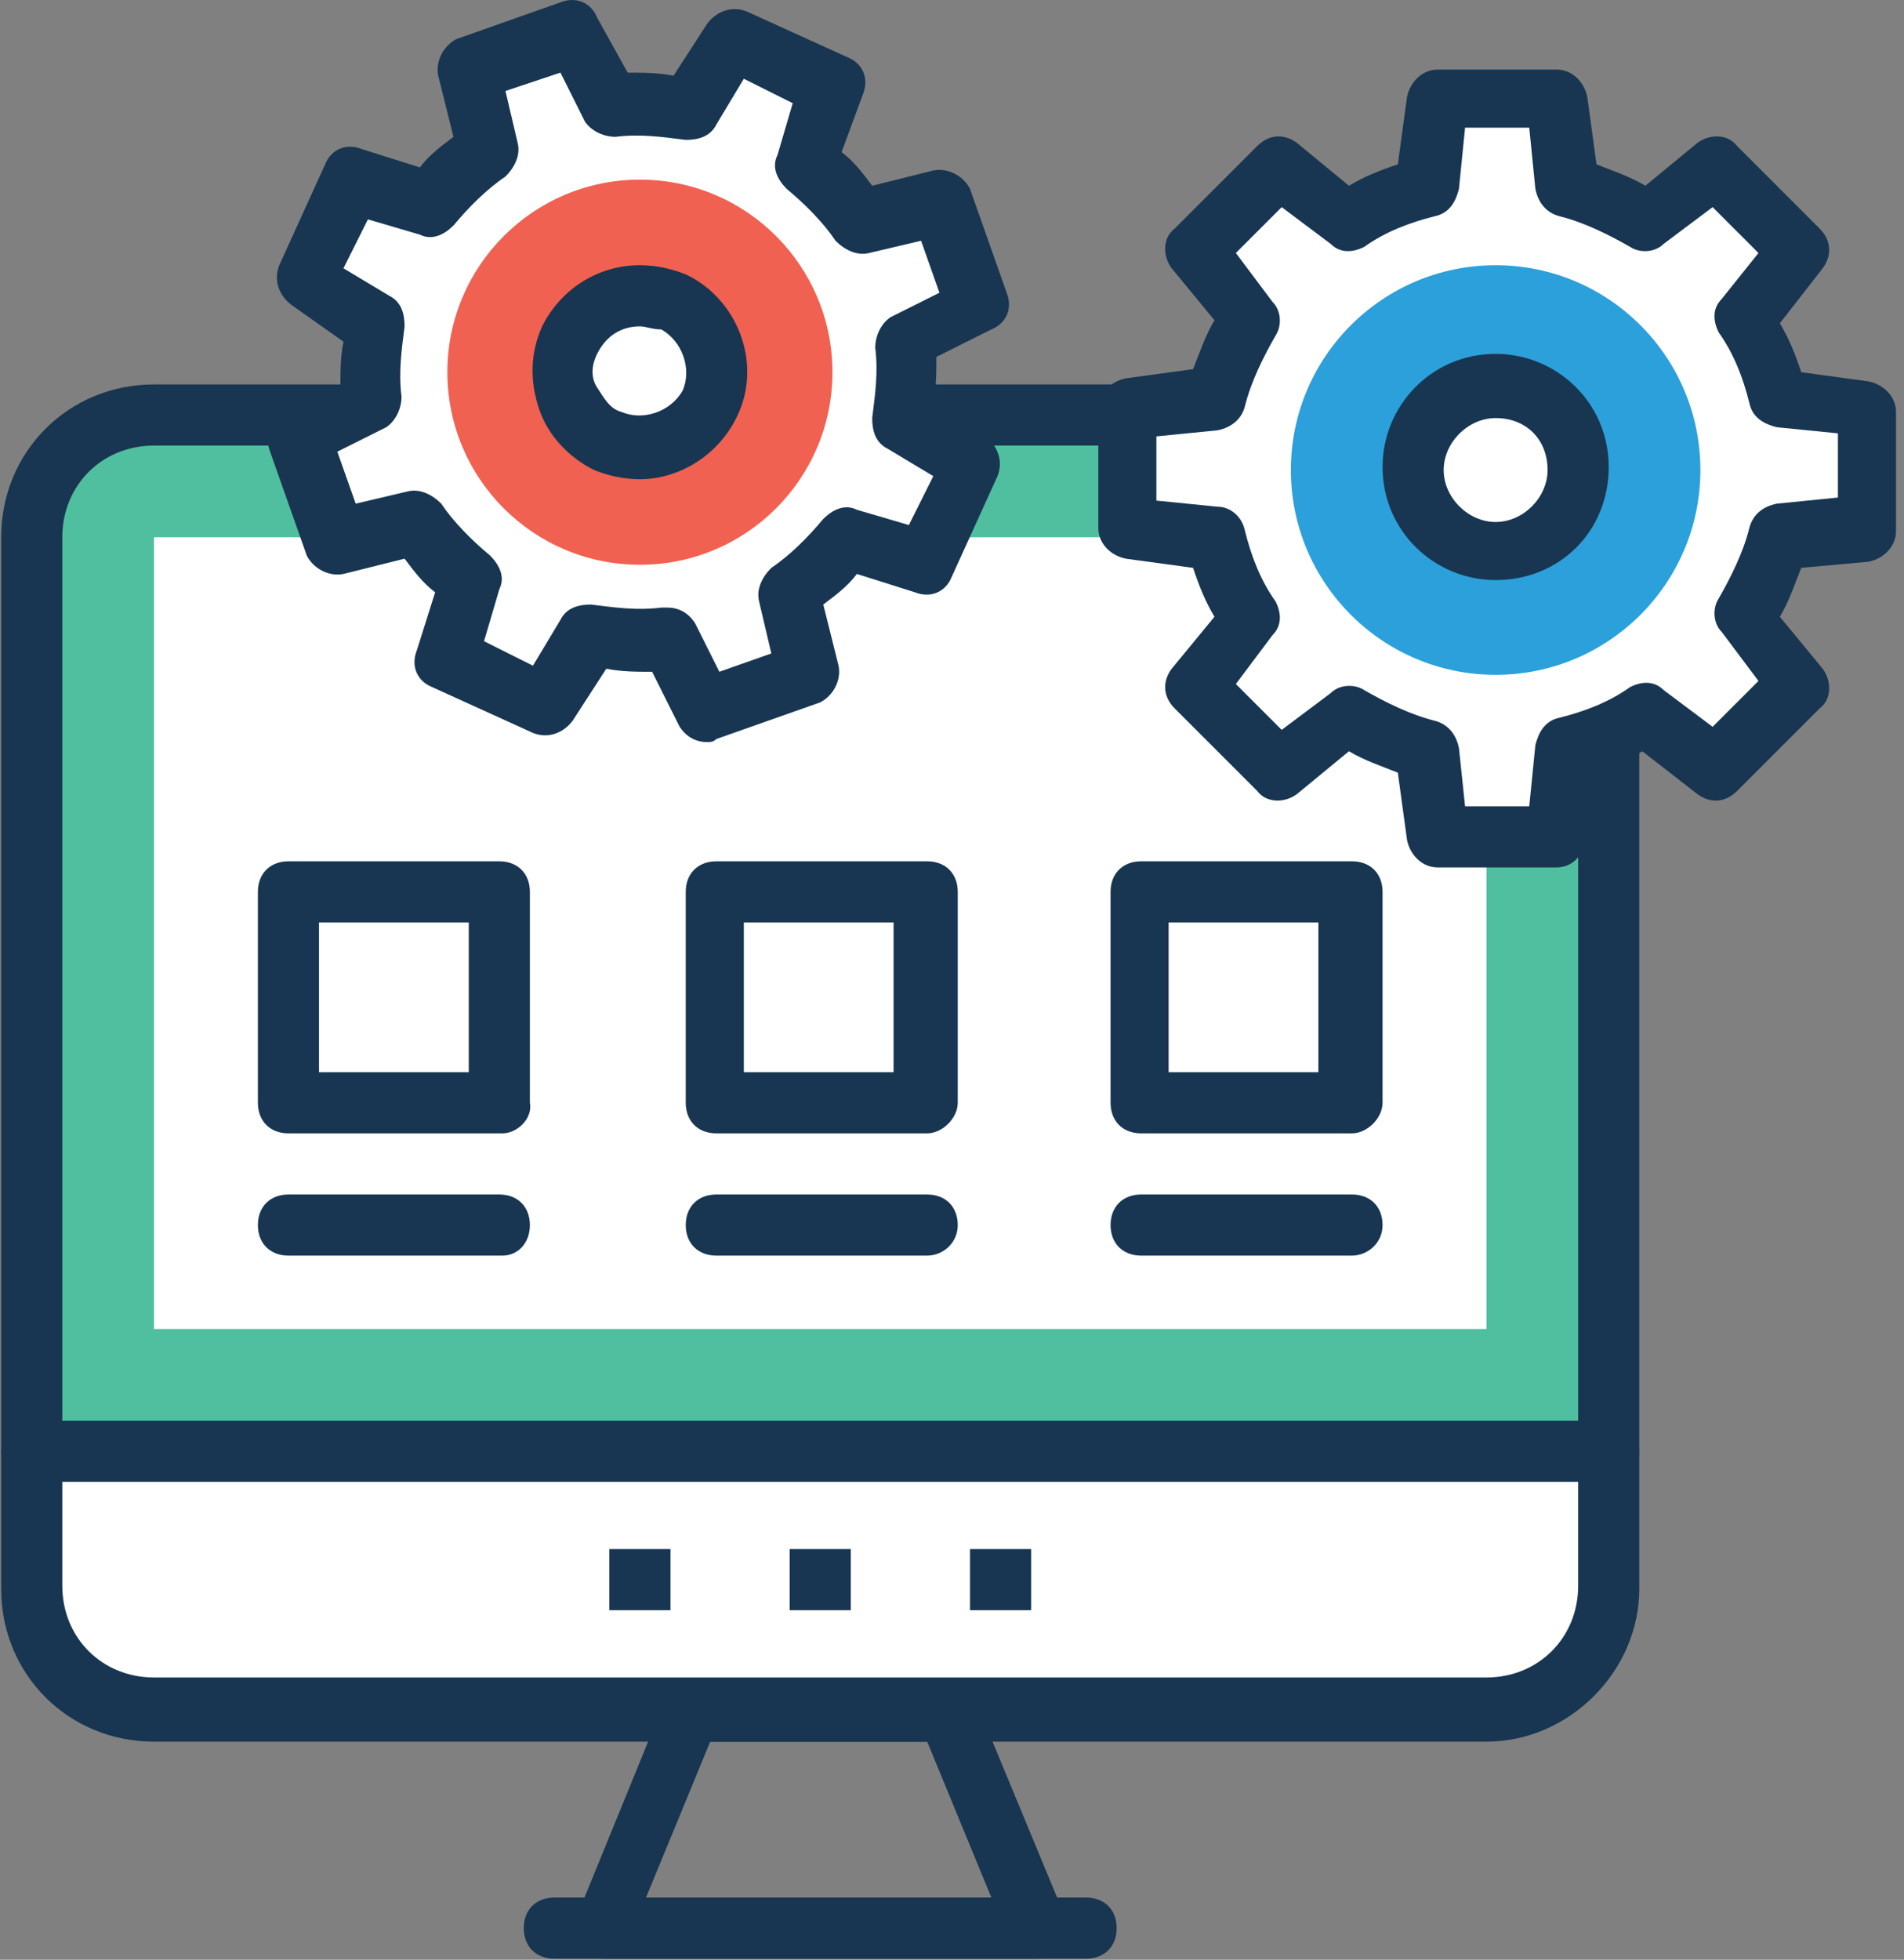 <?xml version="1.0" encoding="UTF-8"?>
<svg width="172px" height="177px" viewBox="0 0 172 177" version="1.1" xmlns="http://www.w3.org/2000/svg" xmlns:xlink="http://www.w3.org/1999/xlink">
    <rect x="0" y="0" width="172" height="177" fill="#808080" stroke="none"/>
    <!-- Generator: Sketch 51.2 (57519) - http://www.bohemiancoding.com/sketch -->
    <title>development (2)</title>
    <desc>Created with Sketch.</desc>
    <defs></defs>
    <g id="Page-1" stroke="none" stroke-width="1" fill="none" fill-rule="evenodd">
        <g id="Large-Device-Desktops-Copy" transform="translate(-978, -1048)" fill-rule="nonzero">
            <g id="Group-25" transform="translate(148, 271)">
                <g id="Group-12" transform="translate(142, 773)">
                    <g id="development-(2)" transform="translate(688, 4)">
                        <path d="M145.325,131.075 L145.325,48.526 C145.325,42.452 140.356,37.483 134.282,37.483 L13.91,37.483 C7.836,37.483 2.866,42.452 2.866,48.526 L2.866,131.075 L145.325,131.075 Z" id="Shape" fill="#4FBF9F"></path>
                        <path d="M145.325,133.835 L2.867,133.835 C1.21,133.835 0.106,132.731 0.106,131.075 L0.106,48.526 C0.106,40.796 6.18,34.722 13.91,34.722 L134.282,34.722 C142.012,34.722 148.086,40.796 148.086,48.526 L148.086,131.075 C148.086,132.731 146.705,133.835 145.325,133.835 Z M5.627,128.314 L142.564,128.314 L142.564,48.526 C142.564,43.833 138.975,40.243 134.282,40.243 L13.91,40.243 C9.216,40.243 5.627,43.833 5.627,48.526 L5.627,128.314 Z" id="Shape" fill="#183651"></path>
                        <g id="Group" transform="translate(2.804, 48.368)" fill="#FFFFFF">
                            <rect id="Rectangle-path" x="11.106" y="0.158" width="120.372" height="71.505"></rect>
                            <path d="M0.063,82.706 L0.063,94.854 C0.063,100.928 5.032,105.897 11.106,105.897 L131.478,105.897 C137.551,105.897 142.521,100.928 142.521,94.854 L142.521,82.706 L0.063,82.706 Z" id="Shape"></path>
                        </g>
                        <g id="Group" transform="translate(0, 128.281)" fill="#183651">
                            <path d="M134.282,29.021 L13.91,29.021 C6.18,29.021 0.105,22.948 0.105,15.217 L0.105,3.07 C0.105,1.413 1.21,0.309 2.866,0.309 L145.325,0.309 C146.981,0.309 148.086,1.413 148.086,3.07 L148.086,15.217 C148.086,22.671 141.736,29.021 134.282,29.021 Z M5.628,5.554 L5.628,14.941 C5.628,19.635 9.217,23.224 13.91,23.224 L134.282,23.224 C138.975,23.224 142.564,19.635 142.564,14.941 L142.564,5.554 L5.628,5.554 Z" id="Shape"></path>
                            <path d="M93.698,48.623 L54.494,48.623 C53.666,48.623 52.837,48.071 52.285,47.519 C51.733,46.69 51.733,45.862 52.009,45.034 L60.015,25.432 C60.567,24.328 61.396,23.776 62.5,23.776 L85.691,23.776 C86.795,23.776 87.9,24.328 88.175,25.432 L96.182,44.758 C96.458,45.31 96.734,45.586 96.734,46.414 C96.458,47.519 95.354,48.623 93.698,48.623 Z M58.359,43.101 L89.556,43.101 L83.759,29.021 L64.157,29.021 L58.359,43.101 Z" id="Shape"></path>
                        </g>
                        <path d="M98.115,176.904 L50.077,176.904 C48.42,176.904 47.316,175.8 47.316,174.143 C47.316,172.487 48.42,171.383 50.077,171.383 L98.115,171.383 C99.771,171.383 100.876,172.487 100.876,174.143 C100.876,175.8 99.772,176.904 98.115,176.904 Z" id="Shape" fill="#183651"></path>
                        <rect id="Rectangle-path" fill="#FFFFFF" x="26.058" y="80.275" width="19.05" height="19.05"></rect>
                        <path d="M45.383,102.362 L26.058,102.362 C24.401,102.362 23.297,101.258 23.297,99.601 L23.297,80.551 C23.297,78.895 24.401,77.791 26.058,77.791 L45.107,77.791 C46.764,77.791 47.868,78.895 47.868,80.551 L47.868,99.601 C48.144,100.981 46.764,102.362 45.383,102.362 Z M28.818,96.84 L42.346,96.84 L42.346,83.312 L28.818,83.312 L28.818,96.84 Z" id="Shape" fill="#183651"></path>
                        <rect id="Rectangle-path" fill="#FFFFFF" x="64.433" y="80.275" width="19.05" height="19.05"></rect>
                        <path d="M83.759,102.362 L64.709,102.362 C63.053,102.362 61.948,101.258 61.948,99.601 L61.948,80.551 C61.948,78.895 63.053,77.791 64.709,77.791 L83.759,77.791 C85.415,77.791 86.52,78.895 86.52,80.551 L86.52,99.601 C86.52,100.981 85.139,102.362 83.759,102.362 Z M67.194,96.84 L80.722,96.84 L80.722,83.312 L67.194,83.312 L67.194,96.84 Z" id="Shape" fill="#183651"></path>
                        <rect id="Rectangle-path" fill="#FFFFFF" x="102.808" y="80.275" width="19.05" height="19.05"></rect>
                        <path d="M122.134,102.362 L103.084,102.362 C101.428,102.362 100.324,101.258 100.324,99.601 L100.324,80.551 C100.324,78.895 101.428,77.791 103.084,77.791 L122.134,77.791 C123.791,77.791 124.895,78.895 124.895,80.551 L124.895,99.601 C124.895,100.981 123.514,102.362 122.134,102.362 Z M105.569,96.84 L119.097,96.84 L119.097,83.312 L105.569,83.312 L105.569,96.84 Z" id="Shape" fill="#183651"></path>
                        <path d="M45.383,113.405 L26.058,113.405 C24.401,113.405 23.297,112.301 23.297,110.645 C23.297,108.988 24.401,107.884 26.058,107.884 L45.107,107.884 C46.764,107.884 47.868,108.988 47.868,110.645 C47.868,112.301 46.764,113.405 45.383,113.405 Z" id="Shape" fill="#183651"></path>
                        <path d="M83.759,113.405 L64.709,113.405 C63.053,113.405 61.948,112.301 61.948,110.645 C61.948,108.988 63.053,107.884 64.709,107.884 L83.759,107.884 C85.415,107.884 86.52,108.988 86.52,110.645 C86.52,112.301 85.139,113.405 83.759,113.405 Z" id="Shape" fill="#183651"></path>
                        <g id="Group" transform="translate(55.028, 107.602)" fill="#183651">
                            <path d="M67.106,5.803 L48.057,5.803 C46.4,5.803 45.296,4.699 45.296,3.043 C45.296,1.386 46.4,0.282 48.057,0.282 L67.106,0.282 C68.763,0.282 69.867,1.386 69.867,3.043 C69.867,4.699 68.487,5.803 67.106,5.803 Z" id="Shape"></path>
                            <rect id="Rectangle-path" x="0.019" y="32.307" width="5.522" height="5.522"></rect>
                            <rect id="Rectangle-path" x="16.307" y="32.307" width="5.522" height="5.522"></rect>
                            <rect id="Rectangle-path" x="32.596" y="32.307" width="5.522" height="5.522"></rect>
                        </g>
                        <path d="M83.759,51.011 L87.9,41.9 L81.55,38.311 C82.102,35.826 82.102,33.342 81.826,31.133 L88.452,27.82 L85.139,18.433 L77.961,20.089 C76.581,18.157 74.924,16.224 72.992,14.844 L75.201,7.942 L66.089,3.801 L62.5,9.874 C60.016,9.322 57.531,9.322 55.322,9.598 L52.009,2.972 L42.622,6.285 L44.279,13.463 C42.346,14.843 40.413,16.5 39.033,18.433 L31.855,16.224 L27.714,25.335 L34.064,29.2 C33.512,31.685 33.512,34.17 33.788,36.379 L27.162,39.691 L30.474,49.078 L37.653,47.422 C39.033,49.355 40.69,51.287 42.622,52.667 L40.413,59.569 L49.524,63.711 L53.389,57.361 C55.874,57.913 58.358,57.913 60.567,57.637 L63.88,64.263 L73.267,60.95 L71.611,53.772 C73.543,52.392 75.476,50.735 76.856,48.803 L83.759,51.011 Z" id="Shape" fill="#FFFFFF"></path>
                        <path d="M63.881,67.023 C62.776,67.023 61.948,66.471 61.396,65.643 L58.912,60.674 C57.531,60.674 56.151,60.674 54.77,60.398 L51.733,65.091 C50.905,66.196 49.525,66.748 48.144,66.196 L39.034,62.054 C37.653,61.502 37.101,60.122 37.653,58.742 L39.31,53.496 C38.205,52.668 37.377,51.563 36.549,50.459 L31.027,51.839 C29.647,52.115 28.266,51.287 27.714,50.183 L24.401,40.796 C23.849,39.416 24.401,38.035 25.782,37.483 L30.751,34.998 C30.751,33.618 30.751,32.237 31.027,30.857 L26.334,27.544 C25.229,26.716 24.677,25.336 25.229,23.955 L29.37,14.845 C29.922,13.464 31.303,12.912 32.683,13.464 L37.929,15.121 C38.757,14.016 39.861,13.188 40.966,12.36 L39.586,6.838 C39.309,5.458 40.138,4.077 41.242,3.525 L50.629,0.212 C52.009,-0.34 53.39,0.212 53.942,1.593 L56.703,6.562 C58.083,6.562 59.464,6.562 60.844,6.838 L63.881,2.145 C64.709,1.04 66.09,0.488 67.47,1.04 L76.581,5.181 C77.961,5.733 78.513,7.114 77.961,8.494 L76.028,13.74 C77.133,14.568 77.961,15.672 78.789,16.777 L84.311,15.397 C85.691,15.12 87.072,15.949 87.624,17.053 L90.937,26.44 C91.489,27.82 90.937,29.201 89.556,29.753 L84.587,32.237 C84.587,33.618 84.587,34.998 84.311,36.379 L89.004,39.416 C90.109,40.244 90.661,41.624 90.109,43.005 L85.968,52.115 C85.416,53.496 84.035,54.048 82.655,53.496 L77.409,51.839 C76.581,52.944 75.477,53.772 74.372,54.6 L75.752,60.122 C76.029,61.502 75.2,62.883 74.096,63.435 L64.709,66.748 C64.433,67.023 64.157,67.023 63.881,67.023 Z M60.292,54.876 C61.396,54.876 62.224,55.428 62.776,56.256 L64.985,60.673 L69.679,59.017 L68.574,54.324 C68.298,53.219 68.851,52.115 69.679,51.287 C71.335,50.182 72.992,48.526 74.372,46.869 C75.2,46.041 76.305,45.489 77.409,46.041 L82.103,47.421 L84.312,43.004 L80.17,40.519 C79.066,39.967 78.79,38.863 78.79,37.758 C79.066,35.55 79.342,33.617 79.066,31.409 C79.066,30.304 79.618,29.2 80.447,28.648 L84.864,26.439 L83.208,21.745 L78.514,22.85 C77.41,23.126 76.305,22.574 75.477,21.745 C74.373,20.089 72.716,18.433 71.06,17.052 C70.231,16.224 69.679,15.119 70.231,14.015 L71.612,9.321 L67.194,7.113 L64.71,11.254 C64.158,12.358 63.053,12.634 61.949,12.634 C59.74,12.358 57.808,12.082 55.599,12.358 C54.495,12.358 53.39,11.806 52.838,10.978 L50.629,6.56 L45.66,8.217 L46.764,12.91 C47.041,14.015 46.488,15.119 45.66,15.947 C44.004,17.052 42.347,18.708 40.967,20.364 C40.138,21.193 39.034,21.745 37.93,21.193 L33.236,19.813 L31.027,24.231 L35.168,26.715 C36.272,27.267 36.548,28.372 36.548,29.476 C36.272,31.685 35.996,33.617 36.272,35.826 C36.272,36.931 35.72,38.035 34.892,38.587 L30.474,40.796 L32.131,45.489 L36.824,44.385 C37.929,44.109 39.033,44.661 39.861,45.489 C40.966,47.146 42.622,48.802 44.279,50.183 C45.107,51.011 45.659,52.115 45.107,53.22 L43.727,57.913 L48.144,60.122 L50.629,55.981 C51.181,54.877 52.285,54.601 53.39,54.601 C55.598,54.877 57.531,55.153 59.739,54.877 C60.292,54.876 60.292,54.876 60.292,54.876 Z" id="Shape" fill="#183651"></path>
                        <circle id="Oval" fill="#F06151" cx="57.807" cy="33.617" r="17.393"></circle>
                        <circle id="Oval" fill="#FFFFFF" cx="57.807" cy="33.617" r="6.902"></circle>
                        <path d="M57.807,43.281 C56.427,43.281 55.046,43.004 53.666,42.452 C51.457,41.348 49.525,39.415 48.697,36.931 C47.869,34.446 47.869,31.961 48.973,29.476 C50.629,26.163 53.942,23.955 57.807,23.955 C59.188,23.955 60.568,24.231 61.949,24.783 C66.642,26.992 68.851,32.789 66.642,37.483 C64.985,41.072 61.396,43.281 57.807,43.281 Z M57.807,29.476 C56.151,29.476 54.77,30.305 53.942,31.961 C53.39,33.065 53.39,34.17 53.942,34.998 C54.494,35.826 55.046,36.931 56.151,37.207 C58.083,38.035 60.568,37.207 61.672,35.274 C62.501,33.342 61.672,30.857 59.74,29.752 C58.911,29.752 58.359,29.476 57.807,29.476 Z" id="Shape" fill="#183651"></path>
                        <path d="M168.516,47.698 L168.516,36.931 L160.51,36.102 C159.958,33.618 158.853,31.133 157.473,28.924 L162.442,22.574 L154.988,15.12 L148.638,20.09 C146.429,18.709 143.944,17.881 141.46,17.053 L140.632,9.046 L129.864,9.046 L129.036,17.053 C126.551,17.605 124.067,18.709 121.858,20.09 L115.508,15.12 L108.054,22.574 L113.023,28.924 C111.643,31.133 110.815,33.618 109.986,36.102 L101.98,36.931 L101.98,47.698 L109.986,48.526 C110.538,51.011 111.643,53.495 113.023,55.704 L108.054,62.054 L115.508,69.508 L121.858,64.539 C124.067,65.919 126.552,66.748 129.037,67.576 L129.865,75.583 L140.632,75.583 L141.46,67.576 C143.945,67.024 146.429,65.92 148.638,64.539 L154.988,69.508 L162.443,62.054 L157.473,55.704 C158.853,53.495 159.682,51.011 160.51,48.526 L168.516,47.698 Z" id="Shape" fill="#FFFFFF"></path>
                        <path d="M140.632,78.343 L129.864,78.343 C128.484,78.343 127.38,77.239 127.104,75.858 L126.275,69.785 C124.895,69.233 123.238,68.68 121.858,67.852 L117.165,71.717 C116.06,72.545 114.404,72.545 113.575,71.441 L106.121,63.987 C105.017,62.882 105.017,61.502 105.845,60.398 L109.71,55.704 C108.882,54.324 108.33,52.943 107.778,51.287 L101.704,50.459 C100.324,50.182 99.219,49.078 99.219,47.698 L99.219,36.931 C99.219,35.55 100.324,34.446 101.704,34.17 L107.778,33.342 C108.33,31.961 108.882,30.305 109.71,28.924 L105.845,24.231 C105.017,23.126 105.017,21.47 106.121,20.642 L113.575,13.187 C114.68,12.083 116.06,12.083 117.165,12.911 L121.858,16.776 C123.238,15.948 124.619,15.396 126.275,14.844 L127.104,8.77 C127.38,7.39 128.484,6.285 129.864,6.285 L140.632,6.285 C142.012,6.285 143.116,7.39 143.392,8.77 L144.221,14.844 C145.601,15.396 147.258,15.948 148.638,16.776 L153.331,12.911 C154.436,12.083 156.092,12.083 156.92,13.187 L164.375,20.642 C165.479,21.746 165.479,23.126 164.651,24.231 L160.786,29.2 C161.614,30.58 162.166,31.961 162.718,33.617 L168.792,34.446 C170.172,34.722 171.277,35.826 171.277,37.206 L171.277,47.974 C171.277,49.354 170.172,50.458 168.792,50.735 L162.718,51.287 C162.166,52.667 161.614,54.324 160.786,55.704 L164.651,60.397 C165.479,61.502 165.479,63.158 164.375,63.986 L156.92,71.441 C155.816,72.545 154.436,72.545 153.331,71.717 L148.362,67.852 C146.982,68.68 145.601,69.232 143.945,69.784 L143.117,75.858 C143.116,77.239 142.012,78.343 140.632,78.343 Z M132.349,72.821 L138.147,72.821 L138.699,67.3 C138.975,66.195 139.527,65.091 140.908,64.815 C143.117,64.263 145.325,63.435 147.258,62.054 C148.362,61.502 149.467,61.502 150.295,62.33 L154.712,65.643 L158.853,61.502 L155.54,57.085 C154.712,56.257 154.712,54.876 155.264,54.048 C156.368,52.115 157.473,49.907 158.025,47.698 C158.301,46.593 159.129,45.765 160.51,45.489 L166.031,44.937 L166.031,39.139 L160.51,38.587 C159.405,38.311 158.301,37.759 158.025,36.378 C157.473,34.169 156.645,31.961 155.264,30.028 C154.712,28.924 154.712,27.819 155.54,26.991 L158.853,22.85 L154.712,18.709 L150.295,22.022 C149.467,22.85 148.086,22.85 147.258,22.298 C145.325,21.194 143.117,20.089 140.908,19.537 C139.803,19.261 138.975,18.433 138.699,17.053 L138.147,11.531 L132.349,11.531 L131.797,17.053 C131.521,18.157 130.969,19.261 129.588,19.537 C127.379,20.089 125.171,20.918 123.238,22.298 C122.134,22.85 121.029,22.85 120.201,22.022 L115.784,18.709 L111.643,22.85 L114.956,27.267 C115.784,28.096 115.784,29.476 115.232,30.305 C114.128,32.237 113.023,34.446 112.471,36.654 C112.195,37.759 111.367,38.587 109.987,38.863 L104.465,39.415 L104.465,45.213 L109.987,45.765 C111.091,45.765 112.196,46.593 112.471,47.974 C113.023,50.183 113.852,52.391 115.232,54.324 C115.784,55.428 115.784,56.533 114.956,57.361 L111.643,61.778 L115.784,65.919 L120.202,62.606 C121.03,61.778 122.41,61.778 123.239,62.33 C125.171,63.435 127.38,64.539 129.589,65.091 C130.693,65.367 131.521,66.196 131.797,67.576 L132.349,72.821 Z" id="Shape" fill="#183651"></path>
                        <circle id="Oval" fill="#2CA0DA" cx="135.11" cy="42.452" r="18.497"></circle>
                        <circle id="Oval" fill="#FFFFFF" cx="135.11" cy="42.452" r="7.454"></circle>
                        <path d="M135.11,52.391 C129.588,52.391 124.895,47.974 124.895,42.176 C124.895,36.654 129.312,31.961 135.11,31.961 C140.632,31.961 145.325,36.378 145.325,42.176 C145.325,47.974 140.908,52.391 135.11,52.391 Z M135.11,37.759 C132.625,37.759 130.416,39.968 130.416,42.452 C130.416,44.937 132.625,47.146 135.11,47.146 C137.595,47.146 139.803,44.937 139.803,42.452 C139.803,39.691 137.871,37.759 135.11,37.759 Z" id="Shape" fill="#183651"></path>
                    </g>
                </g>
            </g>
        </g>
    </g>
</svg>